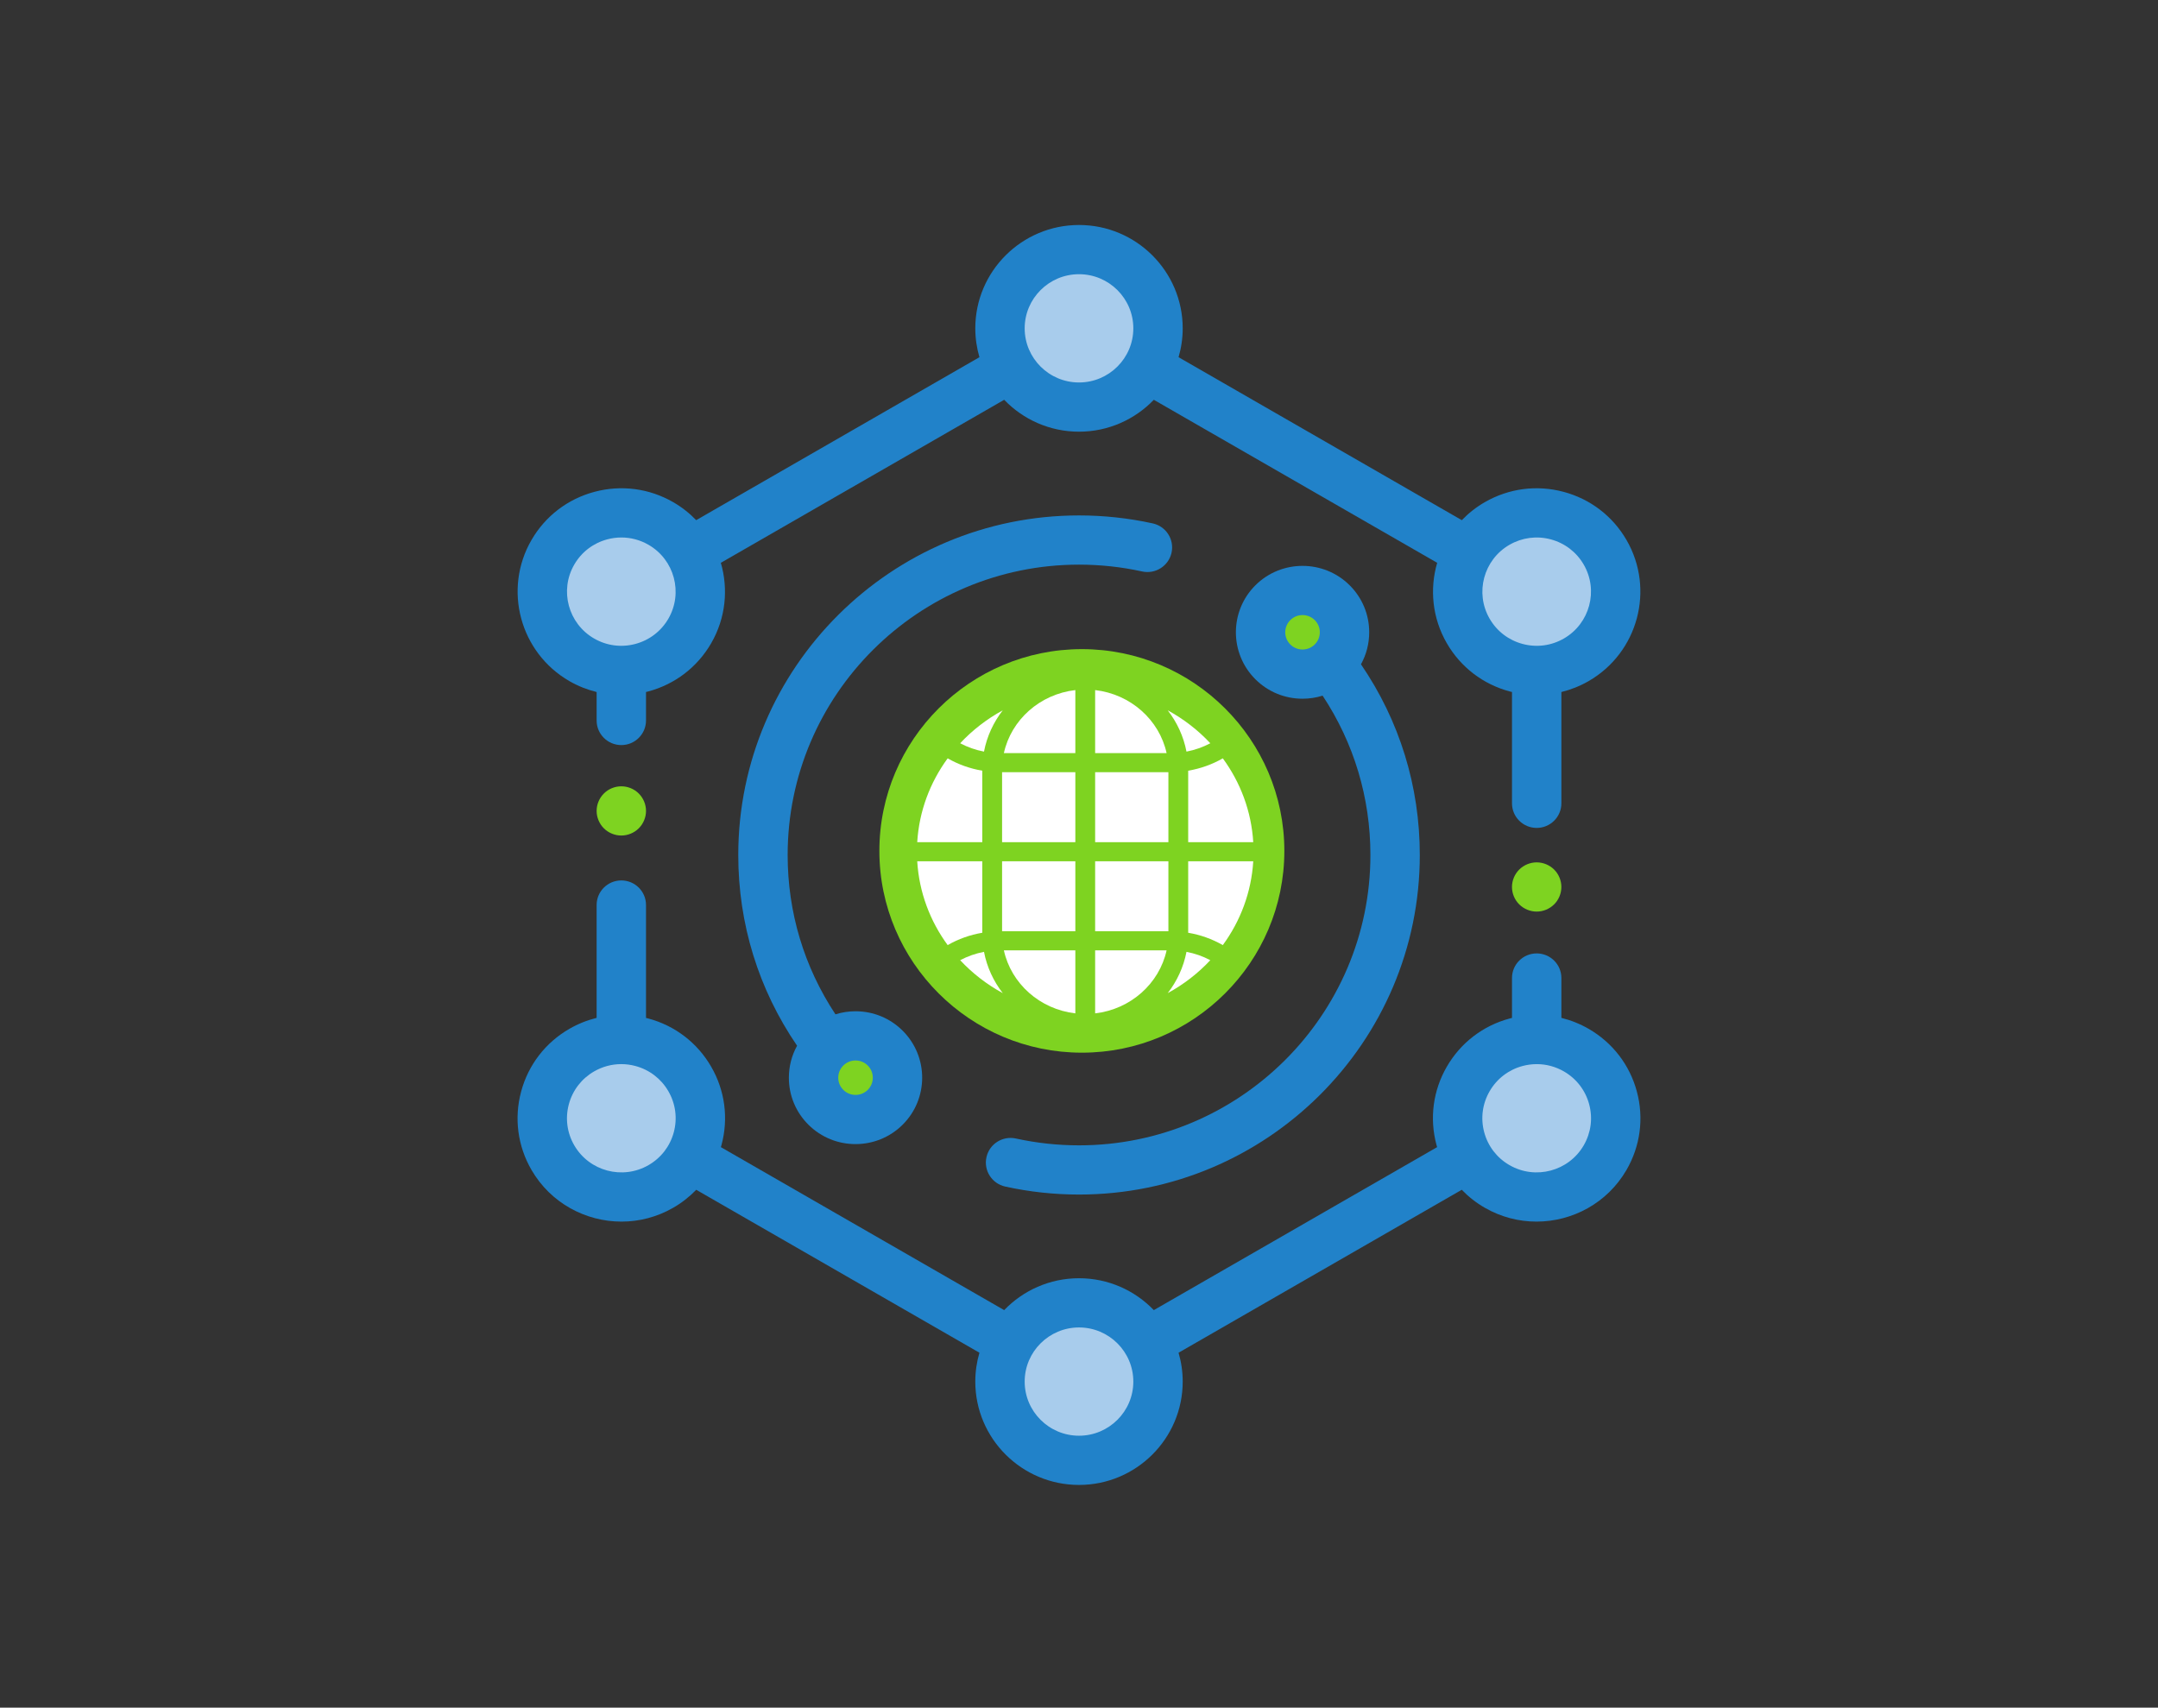 <?xml version="1.0" encoding="UTF-8"?>
<svg width="959px" height="759px" viewBox="0 0 959 759" version="1.1" xmlns="http://www.w3.org/2000/svg" xmlns:xlink="http://www.w3.org/1999/xlink">
    <rect x="0" y="0" width="959" height="759" fill="#333333" stroke="none"/>
    <!-- Generator: Sketch 51.3 (57544) - http://www.bohemiancoding.com/sketch -->
    <title>dealer-1 copy 11</title>
    <desc>Created with Sketch.</desc>
    <defs></defs>
    <g id="dealer-1-copy-11" stroke="none" stroke-width="1" fill="none" fill-rule="evenodd">
        <g id="Group-11" transform="translate(230, 100)" fill-rule="nonzero">
            <path d="M497.41,385.143 C494.224,373.292 486.597,363.386 475.936,357.252 C472.105,355.048 468.046,353.435 463.866,352.408 L463.866,334.694 C463.866,328.654 458.952,323.757 452.892,323.757 C446.831,323.757 441.919,328.655 441.919,334.694 L441.919,352.432 C441.601,352.51 441.281,352.578 440.964,352.663 C429.073,355.838 419.134,363.44 412.978,374.064 C406.823,384.689 405.187,397.067 408.373,408.919 C408.458,409.234 408.559,409.542 408.65,409.854 L282.748,482.302 C274.355,473.578 262.557,468.129 249.5,468.129 C236.442,468.129 224.645,473.578 216.252,482.302 L90.349,409.86 C90.44,409.547 90.541,409.237 90.626,408.921 C93.812,397.069 92.177,384.691 86.021,374.067 C79.866,363.441 69.927,355.84 58.037,352.665 C57.719,352.58 57.4,352.513 57.082,352.434 L57.082,302.251 C57.082,296.211 52.169,291.315 46.109,291.315 C40.048,291.315 35.135,296.213 35.135,302.251 L35.135,352.409 C30.956,353.436 26.896,355.05 23.064,357.255 C12.403,363.388 4.776,373.294 1.591,385.145 C-1.596,396.997 0.039,409.375 6.196,420.001 C14.723,434.72 30.245,442.957 46.186,442.957 C53.999,442.957 61.915,440.976 69.154,436.813 C72.985,434.609 76.415,431.91 79.398,428.817 L205.255,501.236 C204.063,505.312 203.412,509.613 203.412,514.067 C203.412,539.395 224.086,560 249.5,560 C274.913,560 295.588,539.395 295.588,514.067 C295.588,509.613 294.936,505.312 293.744,501.236 L419.599,428.814 C422.582,431.909 426.015,434.609 429.847,436.813 C437.087,440.98 445.001,442.958 452.814,442.958 C468.754,442.957 484.279,434.72 492.805,420.002 C498.961,409.373 500.596,396.995 497.41,385.143 Z" id="Shape" fill="#2182C9"></path>
            <path d="M69.425,403.259 C67.758,409.467 63.763,414.653 58.179,417.868 C46.652,424.499 31.857,420.551 25.201,409.062 C21.977,403.496 21.12,397.011 22.789,390.804 C24.458,384.595 28.453,379.408 34.037,376.195 C37.757,374.054 41.884,372.961 46.068,372.961 C48.165,372.961 50.275,373.235 52.355,373.791 C58.584,375.454 63.789,379.437 67.014,385.002 C70.237,390.568 71.094,397.053 69.425,403.259 Z" id="Shape" fill="#A8CCEC"></path>
            <path d="M249.5,538.125 C236.188,538.125 225.358,527.332 225.358,514.065 C225.358,500.798 236.188,490.005 249.5,490.005 C262.812,490.005 273.641,500.798 273.641,514.065 C273.641,527.332 262.812,538.125 249.5,538.125 Z" id="Shape" fill="#A8CCEC"></path>
            <path d="M473.799,409.062 C467.144,420.551 452.35,424.501 440.82,417.868 C435.235,414.654 431.242,409.467 429.573,403.259 C427.903,397.05 428.761,390.568 431.985,385.002 C435.209,379.436 440.415,375.456 446.644,373.791 C448.657,373.254 450.698,372.985 452.729,372.967 C452.784,372.968 452.837,372.976 452.893,372.976 C452.959,372.976 453.023,372.967 453.089,372.966 C457.218,372.994 461.29,374.082 464.964,376.195 C470.549,379.408 474.543,384.596 476.212,390.804 C477.881,397.012 477.023,403.496 473.799,409.062 Z" id="Shape" fill="#A8CCEC"></path>
            <path d="M492.805,140.001 C486.65,129.375 476.711,121.773 464.82,118.599 C452.928,115.423 440.508,117.053 429.847,123.189 C425.977,125.415 422.565,128.129 419.62,131.195 L293.744,58.764 C294.936,54.688 295.588,50.387 295.588,45.933 C295.588,20.605 274.913,0 249.5,0 C224.086,0 203.412,20.605 203.412,45.933 C203.412,50.387 204.063,54.687 205.255,58.763 L79.381,131.192 C76.435,128.126 73.023,125.411 69.154,123.185 C58.493,117.052 46.072,115.419 34.18,118.596 C22.29,121.771 12.35,129.373 6.196,139.997 C-6.512,161.932 1.056,190.081 23.065,202.744 C26.897,204.948 30.957,206.551 35.136,207.579 L35.136,220.226 C35.136,226.264 40.05,231.162 46.11,231.162 C52.17,231.162 57.083,226.264 57.083,220.226 L57.083,207.557 C57.401,207.479 57.721,207.419 58.038,207.335 C69.929,204.159 79.868,196.558 86.023,185.933 C92.551,174.664 93.714,161.757 90.331,150.149 L216.252,77.694 C224.645,86.419 236.442,91.868 249.501,91.868 C262.558,91.868 274.356,86.419 282.749,77.694 L408.671,150.149 C405.286,161.757 406.45,174.664 412.978,185.933 C419.134,196.559 429.073,204.161 440.964,207.335 C441.281,207.419 441.601,207.479 441.919,207.557 L441.919,257.046 C441.919,263.084 446.832,267.982 452.892,267.982 C458.953,267.982 463.866,263.084 463.866,257.046 L463.866,207.579 C468.045,206.552 472.105,204.949 475.936,202.745 C497.943,190.083 505.511,161.936 492.805,140.001 Z" id="Shape" fill="#2182C9"></path>
            <path d="M67.014,174.996 C63.789,180.563 58.583,184.542 52.355,186.207 C46.125,187.872 39.62,187.016 34.036,183.803 C22.508,177.169 18.544,162.426 25.2,150.936 C28.424,145.369 33.631,141.39 39.859,139.725 C41.939,139.169 44.05,138.895 46.147,138.895 C50.33,138.895 54.458,139.989 58.178,142.129 C69.706,148.761 73.671,163.506 67.014,174.996 Z" id="Shape" fill="#A8CCEC"></path>
            <path d="M249.5,69.994 C236.188,69.994 225.358,59.201 225.358,45.934 C225.358,32.667 236.188,21.873 249.5,21.873 C262.812,21.873 273.641,32.666 273.641,45.933 C273.641,59.2 262.812,69.994 249.5,69.994 Z" id="Shape" fill="#A8CCEC"></path>
            <path d="M464.961,183.804 C459.376,187.017 452.871,187.874 446.641,186.208 C440.413,184.544 435.207,180.562 431.982,174.997 C425.329,163.507 429.292,148.763 440.819,142.13 C446.405,138.917 452.912,138.062 459.139,139.726 C465.367,141.39 470.573,145.371 473.797,150.937 C480.453,162.426 476.489,177.169 464.961,183.804 Z" id="Shape" fill="#A8CCEC"></path>
            <path d="M250.772,188.515 C201.155,188.515 160.789,228.745 160.789,278.194 C160.789,327.644 201.156,367.874 250.772,367.874 C300.388,367.874 340.754,327.644 340.754,278.194 C340.754,228.745 300.388,188.515 250.772,188.515 Z" id="Shape" fill="#7ED321"></path>
            <g id="Group-7" transform="translate(177.422, 205.149)" fill="#FFFFFF">
                <path d="M38.198,10.561 C34.071,15.881 31.159,22.126 29.86,28.909 C26.153,28.208 22.591,26.962 19.271,25.202 C24.698,19.39 31.089,14.432 38.198,10.561 Z" id="Shape"></path>
                <path d="M13.715,31.908 C18.476,34.636 23.669,36.483 29.098,37.396 L29.098,69.169 L0.189,69.169 C1.024,55.353 5.909,42.569 13.715,31.908 Z" id="Shape"></path>
                <path d="M13.715,114.915 C5.909,104.254 1.024,91.471 0.189,77.655 L29.098,77.655 L29.098,109.428 C23.67,110.34 18.476,112.187 13.715,114.915 Z" id="Shape"></path>
                <path d="M19.27,121.621 C22.591,119.861 26.153,118.615 29.86,117.915 C31.159,124.698 34.071,130.943 38.198,136.263 C31.089,132.392 24.698,127.434 19.27,121.621 Z" id="Shape"></path>
                <path d="M70.45,145.255 C54.68,143.442 41.927,132.021 38.695,117.247 L70.45,117.247 L70.45,145.255 Z" id="Shape"></path>
                <polygon id="Shape" points="70.45 108.762 37.897 108.762 37.897 77.655 70.45 77.655"></polygon>
                <polygon id="Shape" points="70.45 69.169 37.897 69.169 37.897 38.062 70.45 38.062"></polygon>
                <path d="M70.45,29.577 L38.695,29.577 C41.927,14.803 54.68,3.382 70.45,1.568 L70.45,29.577 Z" id="Shape"></path>
                <path d="M135.985,31.908 C143.791,42.57 148.676,55.353 149.511,69.169 L120.602,69.169 L120.602,37.396 C126.031,36.484 131.224,34.637 135.985,31.908 Z" id="Shape"></path>
                <path d="M130.43,25.203 C127.109,26.963 123.547,28.209 119.84,28.909 C118.541,22.126 115.629,15.881 111.502,10.561 C118.611,14.432 125.002,19.39 130.43,25.203 Z" id="Shape"></path>
                <path d="M79.25,1.568 C95.02,3.382 107.773,14.803 111.005,29.577 L79.25,29.577 L79.25,1.568 Z" id="Shape"></path>
                <polygon id="Shape" points="79.25 38.062 111.803 38.062 111.803 69.169 79.25 69.169"></polygon>
                <polygon id="Shape" points="79.25 77.655 111.803 77.655 111.803 108.762 79.25 108.762"></polygon>
                <path d="M79.25,145.256 L79.25,117.247 L111.005,117.247 C107.773,132.021 95.02,143.442 79.25,145.256 Z" id="Shape"></path>
                <path d="M111.502,136.263 C115.629,130.943 118.541,124.698 119.84,117.915 C123.547,118.616 127.109,119.862 130.429,121.622 C125.002,127.434 118.611,132.392 111.502,136.263 Z" id="Shape"></path>
                <path d="M135.985,114.916 C131.224,112.188 126.031,110.341 120.602,109.428 L120.602,77.655 L149.511,77.655 C148.676,91.471 143.791,104.255 135.985,114.916 Z" id="Shape"></path>
            </g>
            <path d="M282.271,132.633 C271.579,130.282 260.559,129.089 249.516,129.089 C166.016,129.089 98.082,196.793 98.082,280.013 C98.082,310.621 107.095,339.751 124.217,364.787 C121.838,369.093 120.567,373.947 120.567,378.999 C120.566,386.885 123.647,394.301 129.243,399.878 C135.019,405.635 142.606,408.512 150.193,408.512 C157.779,408.512 165.369,405.633 171.143,399.878 C182.695,388.365 182.695,369.631 171.143,358.118 C165.547,352.539 158.107,349.469 150.193,349.469 C147.119,349.469 144.119,349.938 141.269,350.832 C127.356,329.807 120.028,305.514 120.028,280.012 C120.028,208.854 178.116,150.961 249.515,150.961 C258.971,150.961 268.4,151.98 277.542,153.991 C283.468,155.293 289.316,151.566 290.622,145.668 C291.928,139.77 288.189,133.934 282.271,132.633 Z" id="Shape" fill="#2182C9"></path>
            <path d="M144.762,373.585 C146.213,372.139 148.142,371.343 150.193,371.343 C152.246,371.343 154.175,372.138 155.626,373.586 C158.621,376.571 158.621,381.426 155.626,384.411 C152.631,387.396 147.758,387.396 144.762,384.411 C143.311,382.965 142.512,381.042 142.512,378.998 C142.512,376.954 143.31,375.032 144.762,373.585 Z" id="Shape" fill="#7ED321"></path>
            <path d="M374.805,195.255 C377.191,190.945 378.465,186.086 378.465,181.026 C378.465,173.139 375.382,165.723 369.787,160.146 C358.236,148.636 339.44,148.633 327.886,160.146 C316.334,171.659 316.334,190.393 327.886,201.907 C333.483,207.485 340.922,210.555 348.836,210.555 C351.909,210.555 354.907,210.087 357.756,209.193 C371.668,230.224 379.001,254.526 379.001,280.011 C379.001,351.169 320.914,409.062 249.514,409.062 C240.05,409.062 230.608,408.039 221.452,406.026 C215.532,404.724 209.678,408.449 208.371,414.346 C207.063,420.244 210.802,426.083 216.719,427.384 C227.426,429.74 238.46,430.936 249.513,430.936 C333.013,430.936 400.947,363.232 400.947,280.012 C400.949,249.428 391.922,220.294 374.805,195.255 Z" id="Shape" fill="#2182C9"></path>
            <path d="M354.267,186.439 C354.267,186.439 354.267,186.439 354.266,186.44 C352.815,187.886 350.886,188.682 348.835,188.682 C346.784,188.681 344.854,187.886 343.403,186.439 C340.408,183.454 340.408,178.598 343.403,175.614 C344.901,174.121 346.867,173.375 348.835,173.375 C350.801,173.375 352.769,174.122 354.267,175.614 C355.718,177.06 356.517,178.983 356.517,181.027 C356.517,183.071 355.718,184.993 354.267,186.439 Z" id="Shape" fill="#7ED321"></path>
            <path d="M53.867,252.692 C51.826,250.647 48.995,249.488 46.11,249.488 C43.212,249.488 40.392,250.647 38.352,252.692 C36.311,254.727 35.136,257.539 35.136,260.424 C35.136,263.301 36.311,266.123 38.352,268.156 C40.393,270.189 43.224,271.361 46.11,271.361 C48.995,271.361 51.827,270.19 53.867,268.156 C55.909,266.121 57.083,263.3 57.083,260.424 C57.083,257.538 55.909,254.727 53.867,252.692 Z" id="Shape" fill="#7ED321"></path>
            <path d="M460.654,286.497 C458.613,284.462 455.782,283.292 452.886,283.292 C449.999,283.292 447.168,284.462 445.128,286.497 C443.088,288.531 441.912,291.353 441.912,294.229 C441.912,297.104 443.087,299.927 445.128,301.959 C447.18,303.993 450,305.165 452.886,305.165 C455.771,305.165 458.603,303.995 460.654,301.959 C462.696,299.926 463.859,297.104 463.859,294.229 C463.859,291.353 462.696,288.531 460.654,286.497 Z" id="Shape" fill="#7ED321"></path>
        </g>
    </g>
</svg>